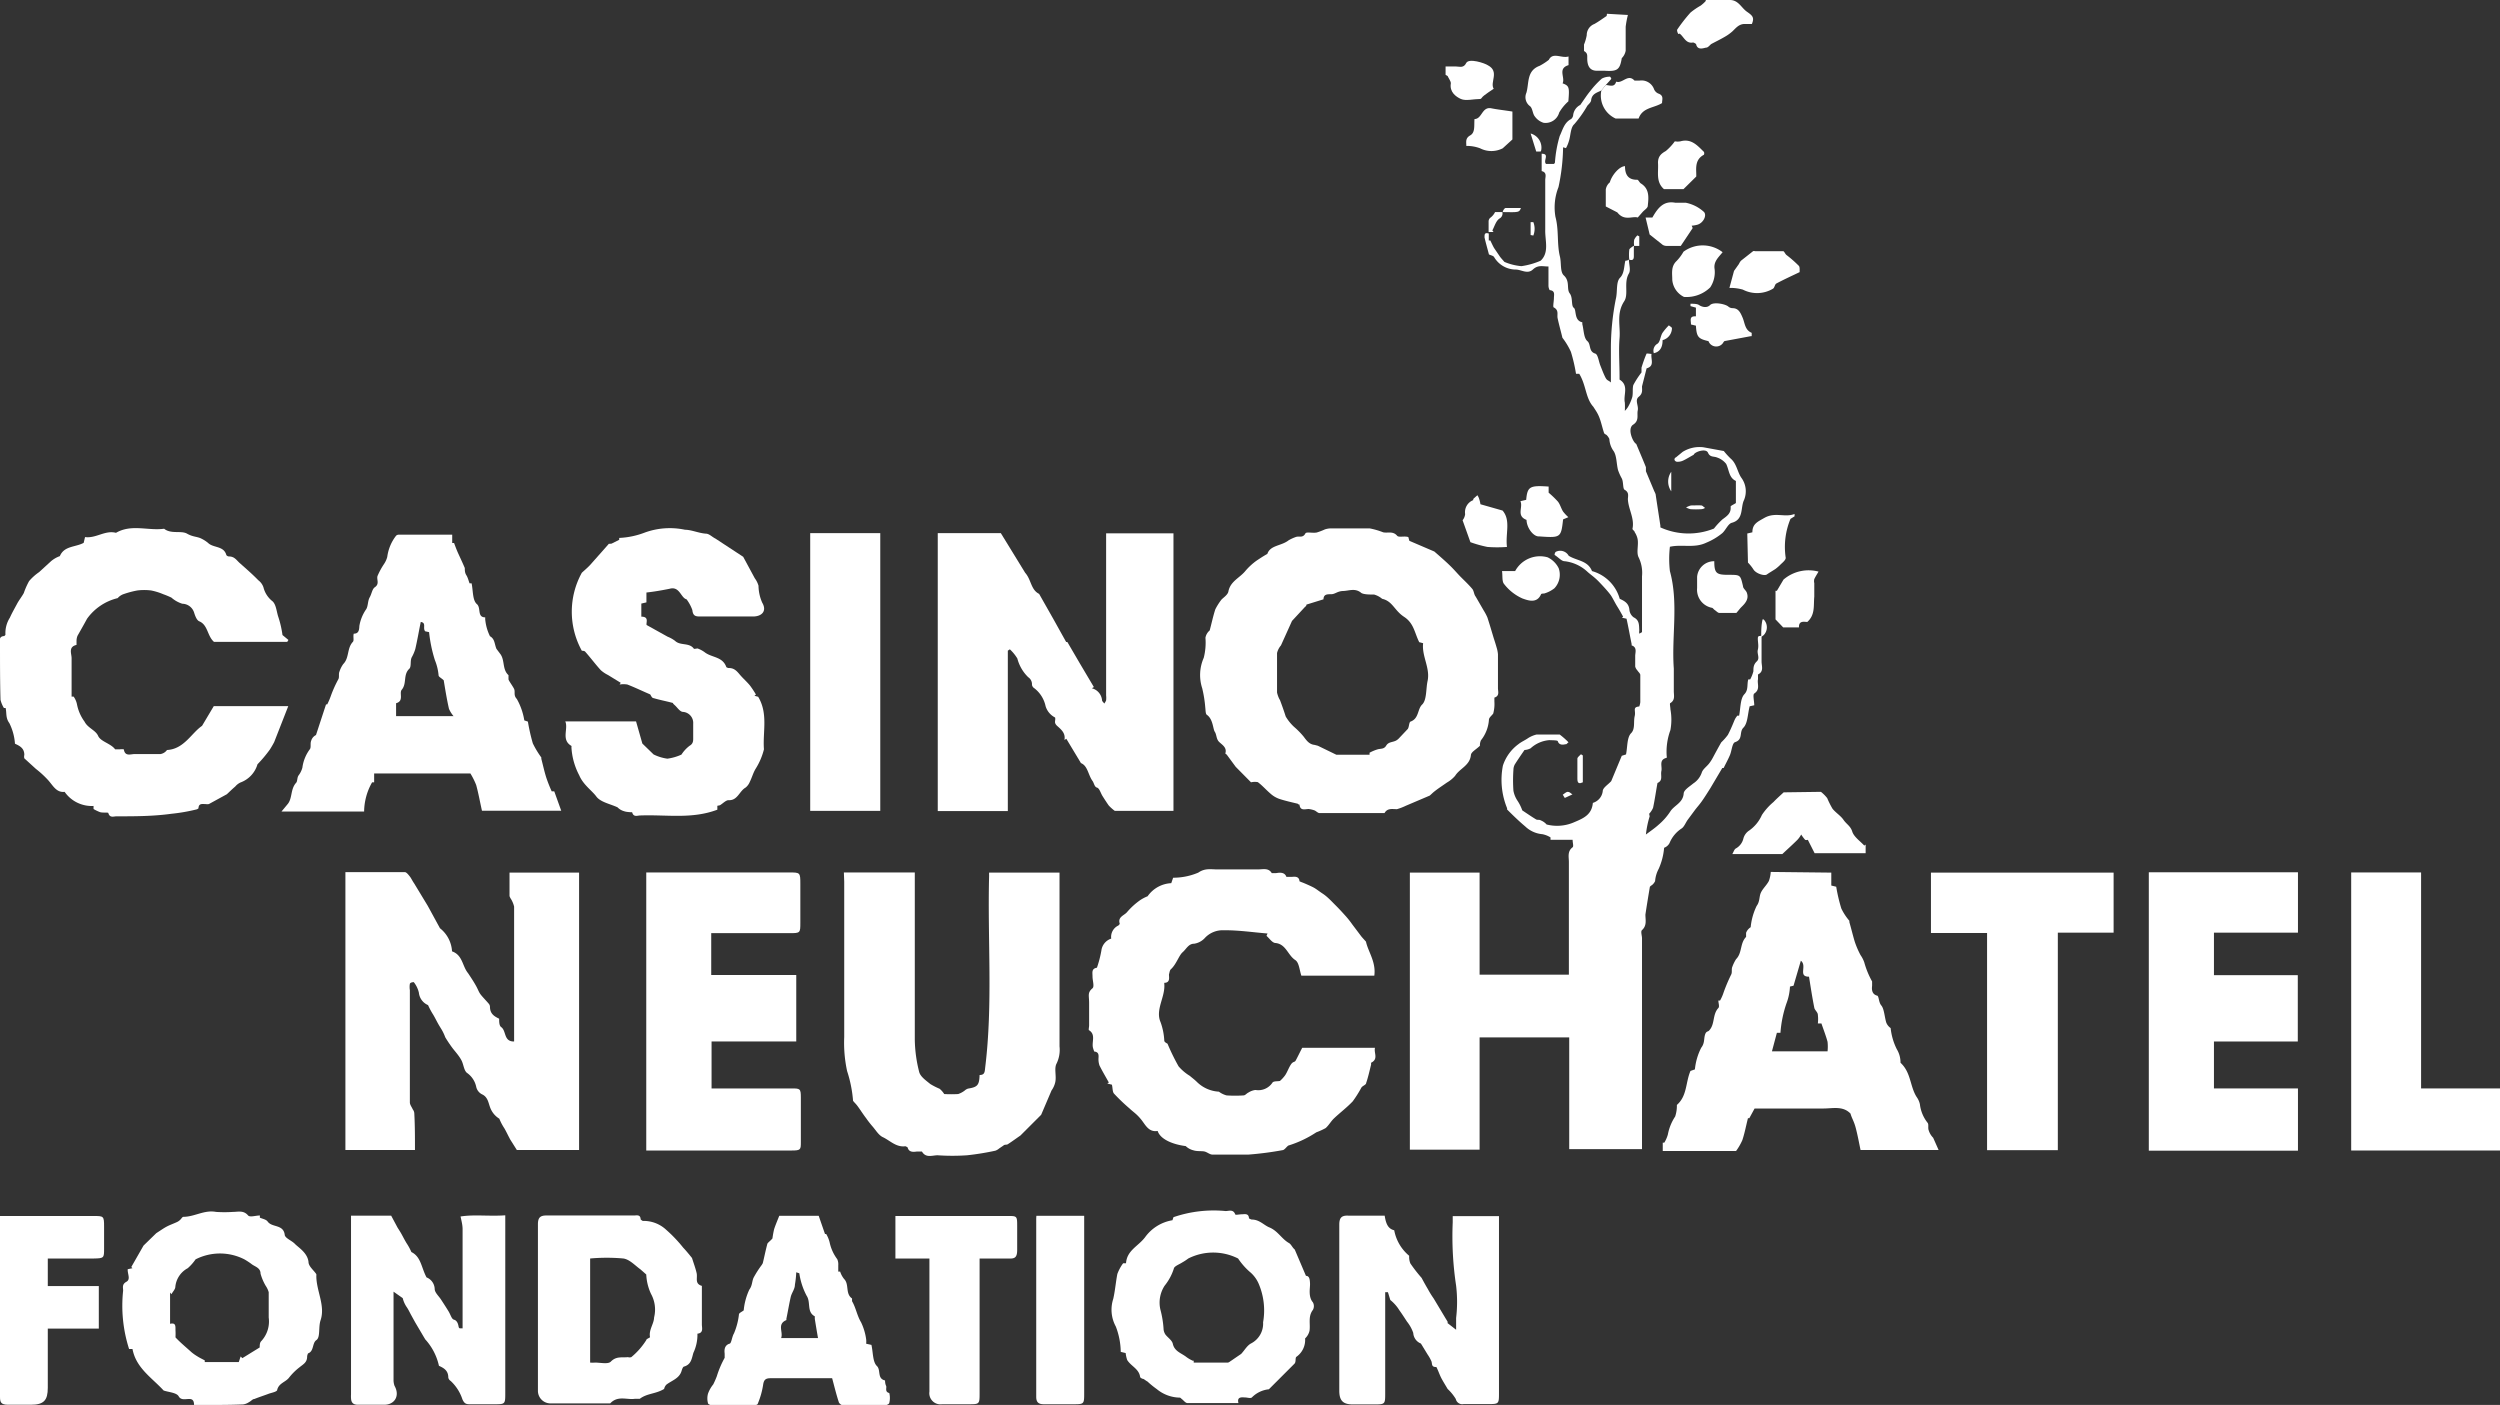 <svg xmlns="http://www.w3.org/2000/svg" viewBox="0 0 147 82.61"><rect x="0" y="0" width="147" height="82.61" fill="#333333" stroke="none"/><defs><style>.cls-1{fill:#fff;}</style></defs><g id="Calque_2" data-name="Calque 2"><g id="Calque_1-2" data-name="Calque 1"><path class="cls-1" d="M94.16,5.32c-.26.13-.55.19-.6.56,0,.12-.13.23-.22.33a6.92,6.92,0,0,1-.77,1.09c-.23.2-.21.67-.32,1a2.09,2.09,0,0,1-.17.41l-.17-.05A11.79,11.79,0,0,1,91.64,11a3.26,3.26,0,0,0-.18,1.75c.21.78.08,1.58.26,2.32.1.39,0,.92.24,1.13.37.35.14.79.34,1.05s.07.73.24.85,0,.75.5.85c0,0,0,.07,0,.11.09.35.08.81.3,1s.06.61.46.73c.16.05.2.45.3.7s.18.47.29.69.17.16.33.31c0-.79,0-1.42,0-2a15,15,0,0,1,.29-2.91c.11-.43,0-1,.25-1.25s.23-.66.31-1c0,0,.14,0,.21-.07h0c0,.28.12.62,0,.82-.32.54,0,1.22-.28,1.64-.47.72-.21,1.44-.27,2.16s0,1.52,0,2.28c0,0,0,.14,0,.16.57.35.21.9.31,1.35a4.16,4.16,0,0,1,0,.49,1.24,1.24,0,0,0,.18-.22,2.66,2.66,0,0,0,.26-.6c.05-.22,0-.49.06-.7a5.21,5.21,0,0,1,.48-.74c0-.08,0-.19,0-.28a7.81,7.81,0,0,1,.29-.81c0-.05.2,0,.3,0h0c-.06.3.21.71-.29.85,0,0,0,0,0,0l-.27,1.06c0,.2.06.41-.19.61s0,.52-.06.8.1.6-.27.84,0,1.06.18,1.13c.2.48.39.92.57,1.37,0,.07,0,.17,0,.24l.49,1.17a1.42,1.42,0,0,1,.08.18c.09.62.19,1.24.28,1.85l0,.1a4,4,0,0,0,3.15.07,4.27,4.27,0,0,1,.5-.54c.27-.2.52-.36.48-.75,0-.05.17-.12.31-.21V28.44c0-.06,0-.15,0-.16-.41-.19-.39-.62-.57-1a1.14,1.14,0,0,0-.54-.38c-.19-.08-.41,0-.53-.28s-.79-.05-.84.12c-.26.14-.44.26-.64.35a.74.74,0,0,1-.36.06.18.18,0,0,1-.13-.11c0-.05,0-.11.09-.15l.39-.32a1.87,1.87,0,0,1,1.22-.27l1.2.22a4.38,4.38,0,0,0,.41.45c.35.3.39.79.62,1.12a1.34,1.34,0,0,1,.16,1.31c-.22.44,0,1.15-.72,1.34-.22.06-.35.42-.56.61a3.71,3.71,0,0,1-.94.56c-.71.34-1.42.08-2.14.24a6.22,6.22,0,0,0,0,1.43c.52,1.9.09,3.83.23,5.73,0,.45,0,.89,0,1.33,0,.25.09.52-.2.7-.06,0,0,.24,0,.36a3.39,3.39,0,0,1,0,1.23,3.7,3.7,0,0,0-.22,1.51.33.33,0,0,1,0,.12c-.48.11-.25.5-.31.77s.11.56-.23.71a.06.06,0,0,0,0,0c-.09.49-.16,1-.26,1.46a1.18,1.18,0,0,1-.23.35S97,48,97,48a5.65,5.65,0,0,0-.22,1.07c.25-.19.52-.37.75-.58a3.58,3.58,0,0,0,.68-.77c.23-.37.74-.5.79-1.05,0-.22.35-.42.56-.6a1.24,1.24,0,0,0,.5-.63c.06-.21.29-.36.43-.54s.2-.3.28-.45.28-.52.44-.8a3.31,3.31,0,0,0,.39-.44c.13-.25.24-.5.35-.77s.13-.24.2-.36l.11,0c.09-.43.06-1,.31-1.26s.14-.59.23-.87l.11,0a2,2,0,0,0,.19-.48c0-.2,0-.39.2-.58s0-.44.06-.68,0-.44,0-.66.14-.12.22-.18h0c0,.51,0,1,0,1.53,0,.26.15.58-.21.76,0,0,0,.18,0,.28-.06.27.15.59-.22.84-.1.07,0,.44,0,.69l-.27.06c-.12.46-.11,1-.37,1.26s0,.69-.49.85c-.17.06-.19.5-.3.76s-.22.45-.37.76l-.08,0-.71,1.2h0c-.16.25-.32.51-.49.75s-.29.36-.43.55l-.4.54c-.13.18-.21.42-.37.52a1.87,1.87,0,0,0-.7.85.59.59,0,0,1-.32.28,3.78,3.78,0,0,1-.32,1.24,1.82,1.82,0,0,0-.21.72.66.66,0,0,1-.18.23s-.12.07-.13.12c-.09.54-.18,1.08-.26,1.62,0,.31.1.64-.2.91-.09.08,0,.32,0,.48v12.4H92.27V61H87v6.6H82.9V51.31H87v6h5.25v-.43c0-2.06,0-4.13,0-6.19,0-.3-.1-.63.22-.87.07-.06,0-.26,0-.44H91.17l0-.14a1.42,1.42,0,0,0-.48-.19,1.65,1.65,0,0,1-1-.45c-.37-.31-.71-.64-1.07-1a.16.16,0,0,1,0-.07,4.39,4.39,0,0,1-.25-2.51,2.54,2.54,0,0,1,.91-1.26c.17-.14.39-.23.59-.37a1.68,1.68,0,0,1,.48-.2c.49,0,1,0,1.36,0a4.7,4.7,0,0,1,.4.34.74.74,0,0,1,.12.13c-.05,0-.11.11-.15.1s-.38.13-.48-.17c0-.07-.33-.06-.5-.07A1.84,1.84,0,0,0,90,44a.88.88,0,0,1-.36.1c-.22.32-.4.58-.57.85a.68.68,0,0,0-.08.31,8.55,8.55,0,0,0,0,1.24,1.59,1.59,0,0,0,.25.6,2.56,2.56,0,0,1,.27.55c.27.18.53.36.81.53.08.05.19,0,.28.06a.88.88,0,0,1,.34.24,2.5,2.5,0,0,0,1.66-.15c.55-.23,1-.45,1.06-1.12a.82.82,0,0,0,.58-.68c0-.21.3-.38.5-.6l.62-1.49.25-.08c.09-.43.05-1,.3-1.25s.13-.67.21-1-.15-.53.27-.57c0,0,.06-.17.06-.27,0-.52,0-1.05,0-1.58,0-.09-.12-.18-.18-.28a.48.48,0,0,1-.12-.22c0-.21,0-.42,0-.62s.13-.51-.21-.62c0,0,0-.05,0-.08-.1-.48-.19-1-.3-1.49l-.27-.06.07-.06c-.11-.2-.22-.4-.34-.59s-.22-.4-.34-.6-.48-.59-.75-.87-.46-.39-.68-.59A2.35,2.35,0,0,0,92,33c-.18,0-.34-.21-.59-.37,0,0,0-.17.11-.2a.57.57,0,0,1,.72.25c.48.3,1.12.27,1.37.9a2.35,2.35,0,0,1,1.63,1.63c.29.13.54.27.57.66a.62.62,0,0,0,.25.43c.35.17.31.47.33.77a.65.65,0,0,0,0,.19l.16-.09c0-.13,0-.27,0-.41,0-1,0-1.92,0-2.87a2.08,2.08,0,0,0-.19-1.1c-.16-.29,0-.73-.07-1.1a1.18,1.18,0,0,0-.17-.4c0-.07-.14-.14-.13-.2.13-.61-.24-1.14-.27-1.73,0-.19.09-.4-.19-.56-.12-.06-.06-.46-.17-.67a3.06,3.06,0,0,1-.22-.49c-.1-.39-.07-.88-.29-1.16a1.33,1.33,0,0,1-.22-.67.81.81,0,0,0-.17-.24s-.13-.06-.14-.11c-.1-.29-.16-.6-.27-.89s-.23-.44-.36-.65c-.46-.5-.42-1.27-.83-1.94l-.19,0a9.64,9.64,0,0,0-.3-1.29,4.16,4.16,0,0,0-.5-.83s0,0,0,0c-.09-.38-.2-.76-.28-1.14-.05-.22.09-.47-.22-.64-.08,0,0-.36,0-.55s.09-.44-.25-.47a.56.56,0,0,1-.07-.28c0-.36,0-.72,0-1.11-.34,0-.61-.11-.92.18s-.69,0-1,0a1.48,1.48,0,0,1-1.28-.74c-.06-.08-.2-.1-.3-.15-.09-.34-.19-.69-.26-1,0-.18,0-.3.25-.23h0l0,.41.09,0c.07.14.14.3.22.44l.34.5c.07.1.15.18.27.32a3.3,3.3,0,0,0,1,.25,4.42,4.42,0,0,0,1.13-.32c.52-.49.25-1.19.27-1.83,0-1,0-1.94,0-2.91,0-.19.12-.45-.21-.53,0,0,0-.13,0-.2,0-.27,0-.55,0-.82l0,0c.5,0,.06.42.26.6l.46,0a.21.21,0,0,0,.06-.08A7.27,7.27,0,0,1,91.71,8c.17-.35.26-.79.67-1a.35.35,0,0,0,.12-.21.77.77,0,0,1,.42-.62c.24-.34.4-.59.59-.82a5.21,5.21,0,0,1,.68-.73,1,1,0,0,1,.48-.11s.08.08.07.12-.07.09-.11.14L94.42,5Z"/><path class="cls-1" d="M55.14,31.35h3.71l1.43,2.33c.36.4.33,1,.82,1.24l.85,1.5,0,0,.74,1.33h.07L63.49,39l0,0,.83,1.4-.12.07a.8.8,0,0,1,.6.7c0,.07.09.13.13.2a.72.72,0,0,0,.11-.19,1.4,1.4,0,0,0,0-.29V31.36H69V47.68H65.55a2.59,2.59,0,0,1-.35-.31c-.13-.18-.25-.37-.37-.56s-.18-.46-.33-.5-.17-.27-.26-.39c-.26-.36-.28-.89-.68-1.05l-.86-1.43-.11.07c.07-.38-.16-.59-.41-.81s-.09-.31-.14-.51a1.1,1.1,0,0,1-.56-.67,1.8,1.8,0,0,0-.66-1.05.3.3,0,0,1-.14-.2.5.5,0,0,0-.22-.45,2.36,2.36,0,0,1-.64-1.1,2.54,2.54,0,0,0-.44-.54l-.12.08v9.43H55.14Z"/><path class="cls-1" d="M73.56,46l-.9-.91h0l-.53-.72s-.09-.06-.08-.07c.11-.35-.2-.51-.37-.68s-.14-.43-.25-.59-.1-.75-.47-1c-.08-.06-.07-.28-.09-.43a7.19,7.19,0,0,0-.18-1.13,2.51,2.51,0,0,1,.09-1.79,3.59,3.59,0,0,0,.1-1.18.73.73,0,0,1,.25-.43c.11-.41.2-.84.33-1.24a3.41,3.41,0,0,1,.36-.57c.11-.12.37-.28.41-.48.11-.6.67-.8,1-1.21a3.68,3.68,0,0,1,.65-.6c.21-.14.42-.28.64-.4.17-.52.82-.46,1.25-.8a2.48,2.48,0,0,1,.44-.2c.19-.06.4.08.55-.21.06-.1.44,0,.67-.05a3.8,3.8,0,0,0,.47-.18,1.13,1.13,0,0,1,.36-.06c.76,0,1.52,0,2.28,0a4.45,4.45,0,0,1,.79.23c.27.06.57-.09.82.2.1.12.42,0,.66.08l.06.22,1.47.63c.32.28.61.53.88.79s.4.42.6.63.53.51.76.79c.09.12.09.32.19.44l.48.83a3,3,0,0,1,.21.4c.13.4.25.81.37,1.21.06.18.12.37.17.55a1.89,1.89,0,0,1,.08.4q0,1,0,2c0,.19.11.45-.21.55,0,0,0,.15,0,.23a2.12,2.12,0,0,1-.07.71c-.09.12-.24.23-.25.35a2.17,2.17,0,0,1-.47,1.22.7.7,0,0,0-.06.32c-.21.21-.51.36-.53.54-.06.63-.66.79-.93,1.23a1.91,1.91,0,0,1-.49.4c-.21.15-.43.29-.64.45s-.21.18-.36.31l-1.41.6v0a3.28,3.28,0,0,1-.52.2c-.26,0-.56-.08-.73.23,0,0-.16,0-.24,0H77.59c-.1,0-.2-.12-.3-.16a1.51,1.51,0,0,0-.34-.08c-.2,0-.5.13-.54-.26,0,0-.07,0-.1-.05-.37-.09-.74-.17-1.1-.29a1.52,1.52,0,0,1-.5-.3c-.26-.22-.48-.48-.75-.68A1,1,0,0,0,73.56,46Zm1.69-4.87h0c.12.32.24.65.35,1a2.75,2.75,0,0,0,.48.6,4.61,4.61,0,0,1,.58.59c.17.23.33.45.64.48l.19.05,1.09.53h1.95l0-.12a2.55,2.55,0,0,1,.48-.2c.18-.05.37,0,.5-.22s.37-.19.57-.29a.7.7,0,0,0,.19-.15l.51-.54c.08-.12.07-.4.16-.43.5-.18.4-.73.68-1s.22-.91.32-1.38c.17-.77-.35-1.46-.26-2.23l-.23-.06c-.28-.56-.31-1.11-.89-1.49s-.67-.92-1.29-1.06a1.26,1.26,0,0,0-.47-.25c-.25,0-.59,0-.75-.09-.36-.31-.72-.13-1.07-.12s-.47.19-.71.19-.44,0-.45.3l-1,.31s0,.09-.08.13l-.77.83-.65,1.44a1.07,1.07,0,0,0-.23.45c0,.77,0,1.55,0,2.32A1.66,1.66,0,0,0,75.25,41.15Z"/><path class="cls-1" d="M24.4,67.62H20.31V51.28c1.18,0,2.33,0,3.49,0,.1,0,.22.16.3.26s.15.26.25.4l.8,1.32,0,0,.72,1.32a1.87,1.87,0,0,1,.71,1.36c.63.22.6.87.94,1.28.16.24.32.48.46.73s.16.36.27.51.33.37.49.56a.28.28,0,0,1,.07.17c0,.42.25.57.54.71,0,.18,0,.42.13.5.3.23.13.85.75.84v-.41c0-2.5,0-5,0-7.52a1.51,1.51,0,0,0-.18-.44.76.76,0,0,1-.09-.18V51.31h4.09V67.62H30.39L30,67l0,0c-.12-.22-.22-.44-.34-.65a3.1,3.1,0,0,1-.3-.57,1.3,1.3,0,0,1-.55-.69c-.09-.24-.13-.59-.46-.74A.65.65,0,0,1,28,63.9a1.33,1.33,0,0,0-.55-.82c-.18-.16-.19-.5-.32-.74s-.29-.42-.45-.62-.35-.48-.5-.73a2.65,2.65,0,0,0-.23-.48c-.08-.13-.16-.26-.23-.39s-.16-.31-.25-.46a4.32,4.32,0,0,1-.3-.56.89.89,0,0,1-.54-.73,1.56,1.56,0,0,0-.3-.62s-.2,0-.23.1a1.14,1.14,0,0,0,0,.37c0,2.2,0,4.4,0,6.6,0,.14.11.27.17.41a.43.43,0,0,1,.09.22C24.4,66.16,24.4,66.88,24.4,67.62Z"/><path class="cls-1" d="M5.5,47.39a1.94,1.94,0,0,1-1.7-.83c-.5.06-.69-.39-1-.72a5.86,5.86,0,0,0-.69-.63l-.68-.62a.4.4,0,0,1,0-.2c0-.38-.24-.52-.55-.66a3.21,3.21,0,0,0-.33-1.21c-.23-.31-.15-.6-.22-.89l-.1,0a1.68,1.68,0,0,1-.2-.48C0,40.08,0,39,0,37.87c0-.17-.1-.45.25-.47,0,0,.07-.06.07-.08a1.69,1.69,0,0,1,.26-1c.14-.31.31-.6.42-.81s.3-.45.4-.64a4.38,4.38,0,0,1,.31-.7,3,3,0,0,1,.59-.53L3,33a1.68,1.68,0,0,1,.52-.3c.25-.61.92-.52,1.4-.78L5,31.58c.64.09,1.18-.42,1.82-.25.91-.53,1.89-.11,2.83-.24.41.33,1,.09,1.35.29s.58.16.84.29a2,2,0,0,1,.39.25c.31.31.93.16,1.08.72a.21.21,0,0,0,.16.08c.33,0,.45.24.64.4.36.32.73.64,1.08,1a.88.88,0,0,1,.3.41,1.5,1.5,0,0,0,.54.83c.2.19.23.57.32.87a6,6,0,0,1,.26,1.11l.35.29-.07.11H12.58c-.4-.35-.35-1-.87-1.21-.15-.07-.24-.33-.3-.52a.74.74,0,0,0-.69-.51,1.77,1.77,0,0,1-.64-.36,4.89,4.89,0,0,0-.48-.2,3.64,3.64,0,0,0-.71-.22,3.22,3.22,0,0,0-.82,0,5.41,5.41,0,0,0-.79.21.79.79,0,0,0-.36.24,3.11,3.11,0,0,0-1.8,1.21c-.2.37-.39.7-.56,1a.81.81,0,0,0-.06.31c0,.08,0,.22,0,.23-.51.12-.28.53-.29.8,0,.75,0,1.5,0,2.24l.12,0a1.22,1.22,0,0,1,.2.47,2.51,2.51,0,0,0,.44,1c.19.38.65.5.8.84s.74.44,1,.79c0,0,.18,0,.28,0a.8.8,0,0,1,.23,0c.07.45.42.27.65.28.5,0,1,0,1.5,0a.6.6,0,0,0,.39-.24c1-.05,1.44-1,2.06-1.42l.69-1.16c1.47,0,2.94,0,4.38,0l-.83,2.12,0,0c-.08.15-.16.29-.25.43a7.64,7.64,0,0,1-.73.87,1.62,1.62,0,0,1-1,1.07.9.9,0,0,0-.31.24c-.19.16-.36.33-.49.45l-1.06.58a.65.65,0,0,1-.19,0c-.19,0-.41-.06-.42.25,0,0-.06.05-.1.06a10.55,10.55,0,0,1-1.49.26C9,48,7.9,48,6.85,48c-.17,0-.39.11-.48-.19,0-.06-.33,0-.5-.06a2.53,2.53,0,0,1-.37-.18Z"/><path class="cls-1" d="M77.4,66.58a6.39,6.39,0,0,1-1.65.78c-.13.1-.22.26-.34.27a19.17,19.17,0,0,1-2,.26c-.7,0-1.41,0-2.12,0-.15,0-.3-.14-.46-.18s-.44,0-.65-.07a1,1,0,0,1-.46-.25c-.85-.11-1.51-.44-1.65-.89-.55.09-.73-.39-1-.71s-.43-.4-.64-.6a11.21,11.21,0,0,1-.93-.89c-.09-.11-.07-.32-.12-.52l-.27-.07.09-.06c-.19-.34-.38-.66-.55-1a1.13,1.13,0,0,1-.06-.36c0-.18.07-.43-.25-.46,0,0-.06-.16-.08-.25-.06-.35.17-.75-.22-1-.05,0,0-.19,0-.28,0-.45,0-.89,0-1.33s-.11-.6.2-.86c.12-.11,0-.45,0-.69s-.07-.46.26-.52l0,0a6.54,6.54,0,0,0,.26-1,.85.85,0,0,1,.58-.71.74.74,0,0,1,.42-.77s.09-.08.08-.11c-.13-.41.28-.48.44-.69a4.16,4.16,0,0,1,.76-.69,2.3,2.3,0,0,1,.44-.23,1.8,1.8,0,0,1,1.39-.77l.11-.32a3.77,3.77,0,0,0,1.48-.3c.43-.3.82-.17,1.21-.19.78,0,1.55,0,2.33,0,.27,0,.59-.1.78.22,0,0,.16,0,.24,0s.5-.13.62.22c0,0,.2,0,.31,0s.44-.08.46.26c0,0,.11.05.17.07s.41.17.61.27.33.22.59.39.48.41.75.68.41.43.61.65a5.45,5.45,0,0,1,.37.47L80,55c.07.1.16.19.32.37.12.58.6,1.19.49,2H76.52c-.11-.32-.13-.77-.36-.92-.44-.29-.54-.93-1.15-1-.2,0-.36-.27-.54-.42l.06-.14c-.86-.07-1.71-.2-2.57-.19a1.43,1.43,0,0,0-1.13.47,1.07,1.07,0,0,1-.61.32c-.34,0-.46.31-.68.5s-.37.71-.69,1c-.07.06-.08.19-.11.29s.12.51-.28.51c0,0,0,0,0,.06.07.77-.54,1.51-.22,2.25a3.71,3.71,0,0,1,.22,1.09c0,.09.16.16.19.18a12.58,12.58,0,0,0,.65,1.33,2.73,2.73,0,0,0,.66.56c.14.12.29.23.42.36a2,2,0,0,0,1.29.57,1.35,1.35,0,0,0,.45.22,7.21,7.21,0,0,0,1,0c.1,0,.18-.12.29-.17a1,1,0,0,1,.41-.15,1,1,0,0,0,1-.43c.06-.1.3-.07.44-.1a2,2,0,0,0,.31-.34c.13-.2.2-.42.33-.62s.22-.13.28-.23.24-.47.39-.76h4.28c-.08.3.22.66-.23.88,0,0,0,.07,0,.11-.09.36-.17.73-.29,1.08,0,.11-.21.16-.28.27a6.87,6.87,0,0,1-.51.81c-.34.36-.74.66-1.1,1-.18.17-.3.4-.49.57A3.87,3.87,0,0,1,77.4,66.58Z"/><path class="cls-1" d="M49.62,51.3h4.17v.49c0,3.12,0,6.23,0,9.35a8.13,8.13,0,0,0,.26,1.9c.08.28.41.5.65.7a4.07,4.07,0,0,0,.55.28,1.34,1.34,0,0,1,.27.31,7.48,7.48,0,0,0,.82,0,1.33,1.33,0,0,0,.39-.21.52.52,0,0,1,.19-.11c.56-.09.66-.2.68-.8.31,0,.3-.19.33-.45.46-3.75.13-7.51.23-11.27a1.68,1.68,0,0,1,0-.18h4.14v.46q0,4.89,0,9.76a1.84,1.84,0,0,1-.17,1c-.16.29,0,.73-.08,1.1a1.35,1.35,0,0,1-.22.49l-.61,1.43L60,66.77l0,0c-.25.17-.49.35-.74.51-.07.05-.18,0-.26.08l-.25.17a.71.71,0,0,1-.22.13,15.51,15.51,0,0,1-1.66.27,12.63,12.63,0,0,1-1.74,0c-.31,0-.69.18-.92-.22,0,0-.18,0-.28,0s-.48.11-.56-.24c0,0-.1-.07-.14-.07-.54.07-.9-.34-1.33-.54-.24-.12-.4-.4-.59-.62a6.12,6.12,0,0,1-.39-.5c-.16-.21-.3-.43-.45-.64s-.18-.21-.31-.37a7.44,7.44,0,0,0-.35-1.75,7.88,7.88,0,0,1-.17-2c0-3.05,0-6.09,0-9.14Z"/><path class="cls-1" d="M107.68,51.31l0,.76.29.07a9.5,9.5,0,0,0,.3,1.28,3.3,3.3,0,0,0,.47.72.15.15,0,0,1,0,.07c.11.38.2.76.31,1.13a4.93,4.93,0,0,0,.35.82,1.75,1.75,0,0,1,.22.43,5,5,0,0,0,.46,1.12c0,.06,0,.16,0,.24s-.09.48.28.59c.13,0,.09.38.26.58s.19.67.29,1a.7.7,0,0,0,.26.33,3.61,3.61,0,0,0,.36,1.24,1.51,1.51,0,0,1,.22.8c.62.57.55,1.37.94,2a1.17,1.17,0,0,1,.2.44,2.15,2.15,0,0,0,.46,1.1c.07.11,0,.3.06.44a1.06,1.06,0,0,0,.26.43l.32.72H109.4c-.09-.43-.17-.87-.28-1.29s-.23-.56-.31-.85c-.46-.48-1.07-.29-1.64-.3-1.34,0-2.68,0-4,0l-.31.57-.08,0c-.11.43-.19.87-.33,1.29a3.43,3.43,0,0,1-.37.64H97.77v-.49l.09,0a1.89,1.89,0,0,0,.21-.48,2.89,2.89,0,0,1,.43-1.06,2,2,0,0,0,.1-.68c.61-.53.51-1.33.8-2l.26-.09a3.57,3.57,0,0,1,.37-1.27c.21-.27.15-.5.22-.75s.18-.18.25-.27c.35-.37.18-.93.54-1.32.08-.08,0-.29,0-.44l.1,0a2.5,2.5,0,0,0,.21-.48,9.91,9.91,0,0,1,.45-1.06c.06-.13,0-.3.06-.44a2.35,2.35,0,0,1,.22-.45c.37-.37.22-.93.59-1.31,0-.05,0-.17,0-.24a.67.67,0,0,1,.27-.33,3.65,3.65,0,0,1,.35-1.25c.2-.27.14-.54.25-.78s.34-.44.47-.69a1.93,1.93,0,0,0,.11-.53Zm-3.49,10.51h3.27a2.62,2.62,0,0,0,0-.56c-.09-.34-.22-.67-.36-1.08l-.21,0a2.18,2.18,0,0,0,0-.51c0-.15-.19-.28-.21-.42-.12-.6-.21-1.19-.31-1.82-.67,0-.09-.64-.48-.94l-.43,1.47-.21.05a3.18,3.18,0,0,1-.21,1,6.83,6.83,0,0,0-.35,1.72l-.21,0Z"/><path class="cls-1" d="M29.19,38.15l.24.32c.26.37.1.9.47,1.23,0,0,0,.17,0,.24s.22.36.32.55-.05.38.17.61a3.79,3.79,0,0,1,.44,1.26l.21.07a11.27,11.27,0,0,0,.29,1.28,5.38,5.38,0,0,0,.5.83l0,.08c.1.38.18.76.3,1.13a8.36,8.36,0,0,0,.31.78l.15,0L33,47.67H28.34c-.12-.52-.2-1-.34-1.51a4.32,4.32,0,0,0-.34-.68H22V46l-.12,0a3.55,3.55,0,0,0-.47,1.72H16.55l.34-.41c.32-.35.17-.89.52-1.28.09-.09.05-.31.15-.44a1.34,1.34,0,0,0,.22-.45,2.32,2.32,0,0,1,.45-1.1c.07-.13,0-.33.07-.49a.54.54,0,0,1,.28-.33l.59-1.8.07,0a4.25,4.25,0,0,0,.21-.49,6.91,6.91,0,0,1,.45-1c.06-.12,0-.3.06-.44a1.65,1.65,0,0,1,.22-.44c.37-.37.21-.93.57-1.31.08-.09,0-.3.05-.48.28,0,.32-.19.33-.45a2.43,2.43,0,0,1,.41-1c.11-.2.08-.48.2-.69s.14-.48.3-.59c.31-.21.07-.48.17-.69a4.22,4.22,0,0,1,.36-.66,1.4,1.4,0,0,0,.2-.43,2.57,2.57,0,0,1,.52-1.25.23.23,0,0,1,.18-.06h3.12l0,.49.11,0c.07.19.14.38.22.56s.28.6.41.91c0,.13,0,.28.09.42s.13.32.19.48l.12,0c.09.42.05,1,.31,1.22s0,.78.49.78c0,0,0,.07,0,.11a2.82,2.82,0,0,0,.28,1C29.1,37.57,29.07,37.86,29.19,38.15ZM26.09,40c-.14-.13-.29-.2-.3-.28a3.11,3.11,0,0,0-.22-.91,8.24,8.24,0,0,1-.34-1.64L25,37.12c-.16-.19.09-.5-.26-.55-.11.54-.2,1.07-.32,1.59a2.33,2.33,0,0,1-.21.49c-.11.22,0,.56-.16.69-.35.35-.12.86-.43,1.22-.16.2.15.66-.33.79,0,0,0,.1,0,.16v.6h3.38a1.73,1.73,0,0,1-.27-.43C26.27,41.11,26.18,40.54,26.09,40Z"/><path class="cls-1" d="M42.18,47.38l0,.23c-1.51.57-3,.28-4.54.34-.16,0-.39.12-.47-.19,0,0-.31,0-.47-.06a.86.86,0,0,1-.39-.23c-.43-.2-1-.3-1.25-.64s-.77-.69-1-1.24a4,4,0,0,1-.46-1.65.17.17,0,0,0,0-.08c-.62-.36-.17-1-.36-1.44h4.16l.37,1.3.66.64a2.62,2.62,0,0,0,.81.25,2.94,2.94,0,0,0,.83-.24,2,2,0,0,1,.48-.52c.23-.13.21-.32.21-.51s0-.53,0-.79a.65.65,0,0,0-.59-.69c-.19,0-.34-.26-.5-.4s-.07-.12-.12-.13c-.37-.1-.75-.17-1.12-.28-.1,0-.16-.17-.2-.22-.47-.2-.9-.41-1.34-.58a1.41,1.41,0,0,0-.46,0l.07-.1-.75-.46a1.92,1.92,0,0,1-.42-.28c-.32-.35-.6-.73-.92-1.09-.05-.06-.17-.05-.2-.06a4.75,4.75,0,0,1,0-4.58c.15-.14.33-.29.49-.46L35.78,32c0-.05.16,0,.23-.06l.4-.2,0-.11a4.77,4.77,0,0,0,1.49-.31,4.29,4.29,0,0,1,2.38-.17c.38,0,.8.2,1.23.23.19,0,.37.2.56.29l1.63,1.07L44.38,34h0a1.4,1.4,0,0,1,.22.44,2.54,2.54,0,0,0,.22,1c.28.47,0,.81-.55.81H41.22c-.29,0-.47,0-.51-.38a2.39,2.39,0,0,0-.34-.63c-.34-.08-.4-.79-1-.62-.45.09-.9.17-1.36.22l0,.58-.3.07v.77c.47,0,.27.34.31.49l1.24.69v0a1.82,1.82,0,0,1,.43.24c.31.3.82.09,1.1.45,0,.05.16,0,.23,0a1.69,1.69,0,0,1,.4.21c.42.34,1.07.25,1.29.89,0,0,.1.06.15.05.33,0,.48.2.66.41s.4.4.58.62a6.06,6.06,0,0,1,.35.53l-.09.07.22.06c.6,1,.26,2.07.34,3.09a3.89,3.89,0,0,1-.48,1.13c-.15.24-.22.52-.35.78a.84.84,0,0,1-.25.34c-.37.21-.47.77-1,.74-.16,0-.34.2-.51.3Z"/><path class="cls-1" d="M41.82,54.85v2.48h5v3.91H41.84V64h4.68c.53,0,.57,0,.57.55v2.58c0,.48,0,.52-.57.52H38V51.3l.39,0h8c.66,0,.67,0,.67.67v2.28c0,.61,0,.62-.64.62H41.82Z"/><path class="cls-1" d="M126.35,51.29h8.77v3.55h-4.94v2.5h4.93v3.9h-4.93V64h4.94v3.66h-8.77Z"/><path class="cls-1" d="M121,67.63h-4.16V54.86h-3.3V51.31h10.74v3.53H121Z"/><path class="cls-1" d="M138.25,51.3h4.11V64H147v3.65h-8.75Z"/><path class="cls-1" d="M39.05,81.67c-.49.3-1,.25-1.43.58-.07,0-.19,0-.29,0-.48.07-1-.21-1.45.27-.05,0-.19,0-.29,0h-3.2a.74.74,0,0,1-.76-.73v0c0-3.27,0-6.53,0-9.8,0-.39.13-.52.5-.52h5.15c.16,0,.38-.07.39.23,0,0,.1.1.15.09a1.94,1.94,0,0,1,1.35.52,8.2,8.2,0,0,1,1,1.05c.18.19.35.4.52.61l0,0c.09.29.2.58.27.88s-.13.63.31.76c0,0,0,.18,0,.27,0,.67,0,1.33,0,2,0,.2.11.5-.26.54a.12.12,0,0,0,0,.05,2.51,2.51,0,0,1-.24,1.08c-.1.35-.13.67-.53.8-.08,0-.13.15-.16.25-.13.46-.58.57-.9.82A.53.53,0,0,0,39.05,81.67ZM34.7,74v6.12a1.51,1.51,0,0,0,.29,0c.32,0,.77.11.93-.06.32-.33.66-.22,1-.26a.34.34,0,0,0,.2,0,4.18,4.18,0,0,0,.88-1c0-.08.23-.14.22-.18-.08-.43.23-.77.24-1.15a1.92,1.92,0,0,0-.18-1.39A3,3,0,0,1,38,74.94l-.34-.3c-.32-.23-.63-.58-1-.64A10.79,10.79,0,0,0,34.7,74Z"/><path class="cls-1" d="M85.12,81.67c-.11-.19-.23-.38-.34-.58s-.17-.38-.25-.56-.07-.15-.1-.15c-.27,0-.21-.18-.26-.33a2.38,2.38,0,0,0-.23-.41L83.55,79a.71.71,0,0,1-.45-.62,2.2,2.2,0,0,0-.37-.67c-.15-.23-.29-.45-.45-.67a2.33,2.33,0,0,0-.53-.6l-.14-.46-.16,0v5.92c0,.68,0,.68-.69.68H79.55c-.58,0-.8-.22-.8-.81,0-3.25,0-6.51,0-9.76,0-.4.13-.55.53-.53.71,0,1.43,0,2.14,0,.08.55.24.78.56.86a2.55,2.55,0,0,0,.88,1.5,1,1,0,0,0,.07.45,8.81,8.81,0,0,0,.66.85c.14.26.25.46.37.66a5.07,5.07,0,0,0,.34.55l.85,1.42-.07,0,.54.42V77.5a8.06,8.06,0,0,0,0-1.9,19.37,19.37,0,0,1-.2-3.73c0-.11,0-.22,0-.36h2.72c0,.12,0,.25,0,.38v10c0,.67,0,.67-.67.67H86.06a.39.39,0,0,1-.46-.3A2.75,2.75,0,0,0,85.12,81.67Z"/><path class="cls-1" d="M66.19,79.56l-.29-.07A4.31,4.31,0,0,0,65.61,78a2.06,2.06,0,0,1-.15-1.63c.11-.49.15-1,.24-1.46a2.56,2.56,0,0,1,.34-.63l.17,0c.05-.76.72-1,1.12-1.53a2.48,2.48,0,0,1,1.61-1l.06-.18a7.29,7.29,0,0,1,3.07-.36c.19,0,.44-.12.56.19,0,.06.25,0,.39,0s.41-.08.42.24c0,0,.12.07.17.07.43,0,.69.31,1,.45.52.2.74.68,1.18.93.13.07.2.27.34.38l.66,1.55c.2,0,.23.2.24.46s-.12.76.17,1.1a.46.46,0,0,1,0,.44c-.3.39-.14.82-.2,1.23a.89.89,0,0,1-.26.45,1.21,1.21,0,0,1-.51,1.08c-.09.07,0,.31-.13.42l-1.49,1.49a1.63,1.63,0,0,0-1,.48c-.08.07-.27,0-.4,0s-.5-.08-.39.33c-1,0-2,0-3,0-.11,0-.21-.14-.31-.22s-.1-.1-.15-.1a2.17,2.17,0,0,1-1.34-.5,5.3,5.3,0,0,1-.52-.42l-.27-.18c-.07,0-.18-.07-.19-.11-.06-.48-.53-.63-.76-1A1.82,1.82,0,0,1,66.19,79.56Zm4,.43,0,.13h2c.07,0,.15-.08.22-.12l.29-.2.28-.19c.2-.21.35-.5.59-.62a1.31,1.31,0,0,0,.7-1.24A4,4,0,0,0,74,75.46a1.88,1.88,0,0,0-.53-.69A4,4,0,0,1,72.8,74a3.25,3.25,0,0,0-2.93,0,3,3,0,0,1-.35.23c-.18.12-.48.22-.5.37a3.09,3.09,0,0,1-.54,1A1.82,1.82,0,0,0,68.23,77a5.81,5.81,0,0,1,.19,1.18.67.67,0,0,0,.1.28c.14.19.39.34.44.55.1.46.51.55.81.79a1.87,1.87,0,0,0,.39.22Z"/><path class="cls-1" d="M11.41,82.61c0-.68-.66-.08-.9-.5-.12-.23-.62-.25-.89-.35C8.92,81,8,80.44,7.79,79.32l-.2,0a8.32,8.32,0,0,1-.35-3.43c0-.18-.08-.37.19-.52s.06-.46.08-.74l.28-.06-.07-.07.72-1.26.75-.73c.25-.16.43-.29.62-.39s.4-.17.61-.27a.66.66,0,0,0,.17-.12c.07-.06.13-.18.19-.18.66,0,1.23-.42,1.92-.29a7.49,7.49,0,0,0,1,0c.3,0,.62-.11.89.21.11.12.45,0,.69,0l0,.13c.16.07.37.1.46.23.26.36.91.15,1,.76,0,.21.41.35.6.55s.74.52.8,1.06c0,.26.3.48.46.72a.54.54,0,0,1,0,.11c0,.88.54,1.74.25,2.6-.14.42,0,1-.25,1.17s-.13.66-.49.78c0,0-.05.12-.05.18,0,.35-.22.45-.44.63A3.53,3.53,0,0,0,17,81c-.2.27-.6.32-.7.72,0,.12-.34.17-.52.24s-.55.19-.82.3c-.11,0-.2.13-.31.18a.83.83,0,0,1-.35.14C13.36,82.62,12.41,82.61,11.41,82.61Zm3.86-3.38c0-.12,0-.29.1-.38a1.7,1.7,0,0,0,.43-1.38c0-.5,0-1,0-1.49a1.31,1.31,0,0,0-.18-.38,3,3,0,0,1-.3-.71c0-.36-.35-.41-.55-.58a4.53,4.53,0,0,0-.4-.26,3.16,3.16,0,0,0-2.87,0,2.81,2.81,0,0,1-.46.52,1.39,1.39,0,0,0-.73,1.09c0,.15-.15.29-.23.44L10,76v1.84c.37-.09.31.18.32.4s0,.32,0,.4c.29.31.62.58.94.87a2.62,2.62,0,0,0,.34.24c.14.09.29.16.44.24l0,.1h2l.11-.33.1.1Z"/><path class="cls-1" d="M20.53,71.48H23l.38.71h0c.09.14.18.28.26.43s.17.32.26.47a3.39,3.39,0,0,1,.29.53c.57.28.58.91.89,1.49a.76.76,0,0,1,.48.68c0,.21.24.42.37.62s.3.46.44.69.18.46.33.5.23.2.26.38.1.11.24.13v-.44c0-1.8,0-3.6,0-5.4,0-.25-.07-.5-.12-.74.82-.13,1.69,0,2.63-.07V81.89c0,.68,0,.68-.66.68H27.6c-.22,0-.31-.07-.41-.29a2.57,2.57,0,0,0-.69-1.08.3.3,0,0,1-.14-.2c0-.41-.26-.56-.55-.69A3.39,3.39,0,0,0,25,78.75l-.59-1h0l-.22-.4c-.09-.16-.16-.32-.26-.47a1.61,1.61,0,0,1-.25-.55l-.54-.38c0,.19,0,.32,0,.45,0,1.58,0,3.16,0,4.74a1,1,0,0,0,.06.35c.33.59,0,1.11-.61,1.11s-1,0-1.54,0c-.29,0-.4-.13-.41-.39a1.48,1.48,0,0,1,0-.21V71.48Z"/><path class="cls-1" d="M47.64,31.35h4.12V47.68H47.64Z"/><path class="cls-1" d="M45.82,71.49h2.32l.37,1.07.07,0a1.81,1.81,0,0,1,.2.48,2.51,2.51,0,0,0,.45,1,.74.74,0,0,1,.06.36c0,.12,0,.25,0,.37l.11,0a1.37,1.37,0,0,0,.23.43c.32.32.06.87.47,1.15,0,0,0,.11,0,.16.23.39.29.84.53,1.24a3.34,3.34,0,0,1,.3,1,1.13,1.13,0,0,1,0,.26l.31.07c.1.44.07,1,.32,1.24s0,.74.48.85c0,0,0,.2.06.31s-.1.36.19.43a1.2,1.2,0,0,1,0,.58c0,.07-.21.16-.32.16-.78,0-1.55,0-2.33,0a.39.39,0,0,1-.31-.18c-.15-.45-.26-.91-.4-1.43H45.3c-.29,0-.39.1-.43.4a4.67,4.67,0,0,1-.31,1.09c0,.07-.2.12-.31.12q-1.14,0-2.28,0c-.12,0-.32-.06-.34-.14a1.07,1.07,0,0,1,0-.56,1.86,1.86,0,0,1,.31-.55,5,5,0,0,0,.21-.48,5.66,5.66,0,0,1,.46-1.08s0-.15,0-.23-.09-.48.28-.6c.12,0,.14-.4.27-.61a4,4,0,0,0,.29-1.11c0-.09.17-.15.28-.24a3.68,3.68,0,0,1,.33-1.22c.18-.24.15-.48.25-.7a6,6,0,0,1,.48-.75l.06-.1c.09-.36.16-.73.26-1.1,0-.1.16-.18.31-.36a5.3,5.3,0,0,1,.1-.55C45.61,72,45.71,71.77,45.82,71.49Zm1,3.32a6,6,0,0,1-.08.74c0,.24-.18.46-.24.69-.1.43-.17.87-.26,1.3,0,0,0,.07,0,.08-.57.24-.17.7-.31,1.06h2.17c-.07-.39-.13-.76-.19-1.13,0,0,0-.13,0-.15-.49-.26-.22-.82-.48-1.21A4.06,4.06,0,0,1,47,74.87Z"/><path class="cls-1" d="M2.81,74v1.62h3v2.5h-3V81.6c0,.74-.23,1-1,1-.45,0-.89,0-1.33,0S0,82.44,0,82.12V71.5l.37,0H5.49c.61,0,.63,0,.63.63v1.29c0,.54,0,.57-.6.58H3.2Z"/><path class="cls-1" d="M54.65,74h-2v-2.5h6.61c.53,0,.55,0,.55.57s0,.95,0,1.42-.15.53-.53.51c-.54,0-1.08,0-1.68,0V81.9c0,.67,0,.67-.67.67H55.4a.66.66,0,0,1-.75-.55.61.61,0,0,1,0-.19V74Z"/><path class="cls-1" d="M60.94,71.49h2.81V81.9c0,.67,0,.67-.67.67s-1.14,0-1.7,0c-.34,0-.45-.14-.45-.44V71.75A2.44,2.44,0,0,1,60.94,71.49Z"/><path class="cls-1" d="M107.07,46.56a2.16,2.16,0,0,1,.37.37,5.12,5.12,0,0,0,.31.62c.19.24.48.41.65.66s.41.36.51.68.46.56.71.83l.08-.06,0,.51h-3l-.4-.79a.22.22,0,0,1-.16,0,2.49,2.49,0,0,1-.23-.31,1.44,1.44,0,0,1-.23.32c-.26.26-.53.5-.88.83h-2.94c.08-.14.11-.26.19-.32a.91.91,0,0,0,.46-.59.81.81,0,0,1,.35-.48,2.2,2.2,0,0,0,.74-.91,3.5,3.5,0,0,1,.68-.76c.17-.18.35-.34.6-.57Z"/><path class="cls-1" d="M100.31,0h1.41c.5,0,.67.46,1,.69s.45.34.29.72c-.13,0-.27,0-.42,0-.34,0-.51.23-.72.43a2.62,2.62,0,0,1-.48.34c-.24.14-.49.26-.77.41-.08.06-.19.21-.29.21s-.52.21-.6-.21c0,0-.13-.1-.19-.09-.33.06-.47-.19-.64-.39S98.74,2,98.7,2s-.11-.21-.08-.26a9.44,9.44,0,0,1,.78-1A4.12,4.12,0,0,1,100,.33a2.18,2.18,0,0,0,.28-.25Z"/><path class="cls-1" d="M91.07,3.52c.24-.48.75-.07,1.16-.2l0,.51c-.66.2-.18.73-.35,1.07.39.15.41.22.34,1.06a2.61,2.61,0,0,0-.54.66.83.83,0,0,1-.92.6,1,1,0,0,1-.51-.37c-.14-.17-.13-.49-.29-.61a.65.65,0,0,1-.21-.78c.17-.57,0-1.3.78-1.59A3.54,3.54,0,0,0,91.07,3.52Z"/><path class="cls-1" d="M105.82,16c-.5.24-.94.44-1.37.67-.09.05-.1.23-.19.3a1.82,1.82,0,0,1-1.78.06,2.64,2.64,0,0,0-.79-.1l.27-1,.29-.41a.76.76,0,0,1,.12-.19l.71-.56a.15.15,0,0,1,.11,0c.56,0,1.11,0,1.66,0,.06,0,.11.15.19.22a7,7,0,0,1,.71.62C105.85,15.68,105.81,15.9,105.82,16Z"/><path class="cls-1" d="M102.74,31.37l.3-.07c0-.5.31-.62.71-.85.64-.36,1.2,0,1.77-.23l0,.14-.24.15A4.31,4.31,0,0,0,105,32.8c0,.15-.22.3-.35.44a2.75,2.75,0,0,1-.26.22c-.2.13-.36.22-.5.32s-.64-.05-.79-.3a2.44,2.44,0,0,0-.32-.4Z"/><path class="cls-1" d="M94.49.81l1.23.07a5.58,5.58,0,0,0-.13.69c0,.47,0,.94,0,1.41a.82.82,0,0,1-.23.44c-.11.68-.26.79-1,.74H93.9c-.37,0-.52-.22-.56-.54s.07-.46-.2-.62c0,0,0-.25,0-.38a2.66,2.66,0,0,0,.16-.55.7.7,0,0,1,.45-.66c.25-.14.48-.31.72-.47Z"/><path class="cls-1" d="M106.27,36.57c-.17,0-.51-.1-.49.32h-.93l-.45-.47V34.74l.08,0,.39-.66a2.27,2.27,0,0,1,2.06-.47c-.08.14-.18.29-.25.44a.51.51,0,0,0,0,.24c0,.26,0,.53,0,.79C106.63,35.62,106.74,36.15,106.27,36.57Z"/><path class="cls-1" d="M100.8,33c0,.72.13.8.84.8s.69,0,.85.67c0,.14.19.25.23.4.12.35-.09.6-.33.83-.08.08-.15.18-.29.34-.28,0-.67,0-1,0-.09,0-.17-.1-.26-.16s-.11-.12-.17-.14a1.08,1.08,0,0,1-.88-1.16v-.66A1,1,0,0,1,100.8,33Z"/><path class="cls-1" d="M101.29,14.83c-.23.29-.55.55-.47,1a1.61,1.61,0,0,1-.26,1.07,2,2,0,0,1-1.54.56,1.23,1.23,0,0,1-.69-1c0-.38-.09-.79.25-1.11a2.71,2.71,0,0,0,.41-.55A1.91,1.91,0,0,1,101.29,14.83Z"/><path class="cls-1" d="M94.16,5.32,94.42,5c.21,0,.51.17.61-.2.37.14.69-.49,1.08-.06,0,0,.19,0,.29,0a.78.78,0,0,1,.86.51.47.47,0,0,0,.25.25c.35.12.21.38.22.56-.48.3-1.15.25-1.38.91H95A1.48,1.48,0,0,1,94.16,5.32Z"/><path class="cls-1" d="M99.72,19.15l-.29-.07c0-.25-.12-.5.29-.48l0-.51L99.4,18l0-.14c.17,0,.4,0,.51.08s.43.21.64,0,.92-.06,1.08.09a.39.39,0,0,0,.24.09c.35,0,.47.26.6.57s.13.72.53.88c0,0,0,.1,0,.15s0,.05-.07.05l-1.5.28c-.06,0-.1.1-.15.16a.49.49,0,0,1-.68.05.46.46,0,0,1-.14-.2C99.86,19.92,99.76,19.82,99.72,19.15Z"/><path class="cls-1" d="M88.32,33.58h.77A1.66,1.66,0,0,1,91,32.77a1.39,1.39,0,0,1,.65.64,1.16,1.16,0,0,1-.25,1.18,1.76,1.76,0,0,1-.61.31c-.05,0-.17,0-.18.05-.25.57-.8.34-1.09.24a2.8,2.8,0,0,1-1.08-.85C88.31,34.19,88.36,33.88,88.32,33.58Z"/><path class="cls-1" d="M99.53,13.41l-.7,1.05H98a.46.46,0,0,1-.23-.06L97,13.79l-.24-1h.4c.31-.54.64-1,1.34-.87.2,0,.41,0,.62,0a2.23,2.23,0,0,1,1.08.55c.18.22-.07.67-.42.75a1.67,1.67,0,0,1-.31.05Z"/><path class="cls-1" d="M89.76,30.57c-.62-.24-.19-.74-.36-1.1l.34-.08c.07-.78.21-.86,1.32-.78l0,.36a5.49,5.49,0,0,1,.55.53c.13.17.18.39.3.58a2.42,2.42,0,0,0,.31.33l-.31.13c-.12,1.08-.14,1.09-1.41,1C90.18,31.57,89.77,31.05,89.76,30.57Z"/><path class="cls-1" d="M99.74,10.38l-.75.74H97.84c-.49-.43-.31-1-.35-1.55,0-.36.17-.53.46-.69a3.17,3.17,0,0,0,.53-.57.91.91,0,0,0,.33,0c.64-.18,1,.25,1.38.62a.2.2,0,0,1,0,.17C99.6,9.41,99.76,10,99.74,10.38Z"/><path class="cls-1" d="M87.05,29.65l1.3.37c.5.58.16,1.35.26,2.14a7.35,7.35,0,0,1-1.15,0,7,7,0,0,1-1-.28L86,30.59a.7.7,0,0,0,.15-.36.76.76,0,0,1,.47-.82s0-.09.07-.13l.18-.16a.75.75,0,0,1,.1.2A1.91,1.91,0,0,1,87.05,29.65Z"/><path class="cls-1" d="M86.7,7c.45,0,.43-.75,1-.63.4.08.82.12,1.23.19V8.2l-.57.52a1.45,1.45,0,0,1-1.33,0,2.23,2.23,0,0,0-.81-.14c0-.23-.07-.45.23-.62S86.67,7.39,86.7,7Z"/><path class="cls-1" d="M95.55,9.77c0,.47.16.81.72.8.07,0,.13.17.22.22.51.32.45.83.4,1.31,0,.13-.19.24-.3.36l-.29.33c-.31-.1-.79.23-1.2-.3l-.68-.35c0-.32,0-.66,0-1a.69.69,0,0,1,.24-.42C94.77,10.31,95.21,9.78,95.55,9.77Z"/><path class="cls-1" d="M85,4.4V3.91c.22,0,.42,0,.62,0s.44.11.59-.2,1.09,0,1.28.13c.7.37.1,1,.34,1.38-.23.15-.4.27-.56.39s-.15.2-.23.21c-.39,0-.85.13-1.14,0s-.68-.41-.59-.92c0-.13-.13-.29-.19-.43Z"/><path class="cls-1" d="M97.25,20.78a.47.47,0,0,1,.21-.57c.16-.11.17-.43.29-.63a3.23,3.23,0,0,1,.38-.45c.06.06.18.11.18.17a.73.73,0,0,1-.55.7c0,.35-.1.68-.52.77Z"/><path class="cls-1" d="M93.07,44.42V46c-.2.09-.32.08-.32-.2s0-.79,0-1.19c0-.09.14-.18.21-.26Z"/><path class="cls-1" d="M87.53,13.63c0-.21,0-.43,0-.64a.34.34,0,0,1,.08-.17.92.92,0,0,0,.3-.35h.43a.34.34,0,0,1-.17.38c-.21.14-.29.46-.42.7l.07.09h-.29Z"/><path class="cls-1" d="M90.59,8.91h-.26L90,7.85a.86.86,0,0,1,.62,1Z"/><path class="cls-1" d="M103.56,37.42c0-.33,0-.65.08-1,0,0,0,0,.06,0a.66.66,0,0,1,0,.93l-.12.09Z"/><path class="cls-1" d="M99.62,29.72a3,3,0,0,1,.42,0c.06,0,.12.08.19.12s-.12.1-.19.1a4.56,4.56,0,0,1-.64,0,1.17,1.17,0,0,1-.26-.1,1.36,1.36,0,0,1,.25-.11A.85.85,0,0,1,99.62,29.72Z"/><path class="cls-1" d="M98.27,27.74v1.15A1,1,0,0,1,98.27,27.74Z"/><path class="cls-1" d="M88.36,12.47c0-.08.1-.23.16-.24.29,0,.59,0,.91,0-.1.26-.1.26-1.09.24Z"/><path class="cls-1" d="M96.07,14.46c0,.2,0,.4,0,.61s-.09.25-.27.2h0a2.73,2.73,0,0,1,0-.57c0-.09.15-.16.24-.24Z"/><path class="cls-1" d="M90,13.82l0-.76.16,0a1.08,1.08,0,0,1,0,.79Z"/><path class="cls-1" d="M91.89,46.73c.1-.06.19-.17.3-.17s.18.1.27.15l-.45.21Z"/><path class="cls-1" d="M96.09,14.47a1.15,1.15,0,0,1,0-.37.83.83,0,0,1,.19-.26l.11.06v.56h-.3Z"/></g></g></svg>